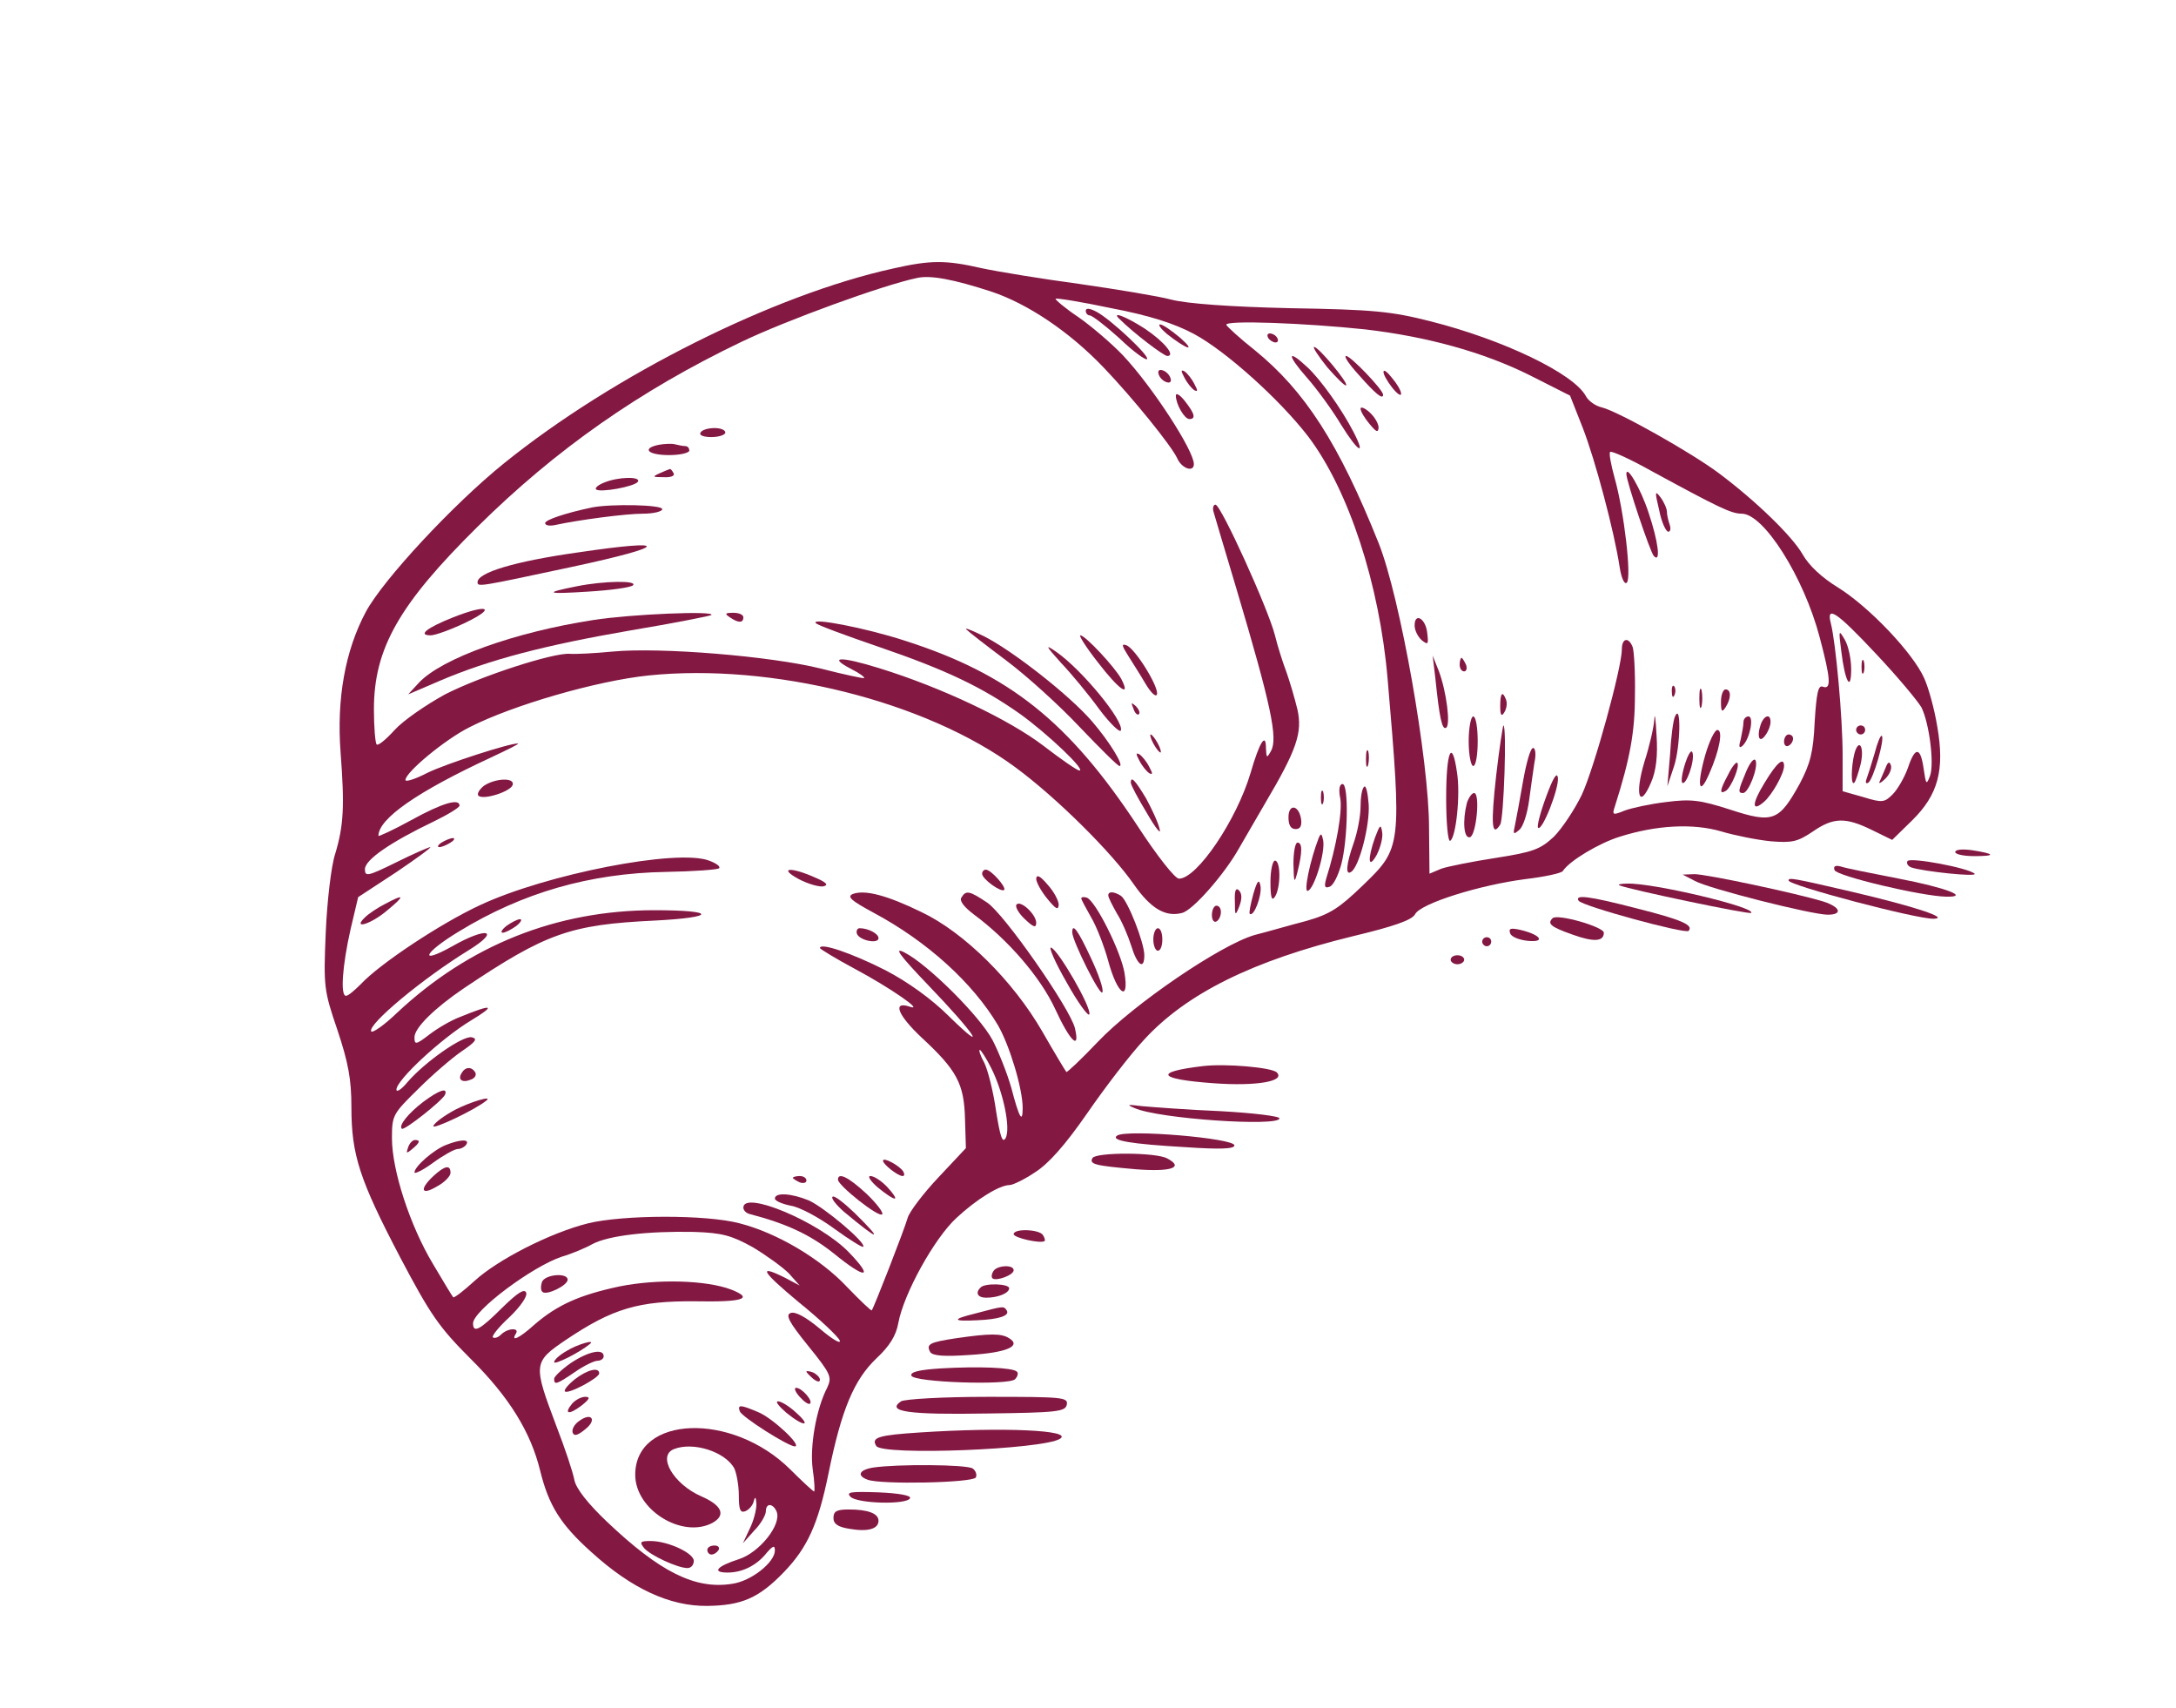 <svg version="1.0" xmlns="http://www.w3.org/2000/svg"
 width="483pt" height="379pt" viewBox="0 0 483 379"
 preserveAspectRatio="xMidYMid meet">

<g transform="translate(0,379) scale(0.1,-0.1)"
fill="#831843" stroke="none">
<path d="M1982 3194 c-264 -58 -620 -236 -863 -432 -113 -91 -269 -259 -307
-330 -46 -86 -65 -193 -56 -312 9 -119 7 -162 -12 -225 -9 -27 -18 -106 -21
-175 -5 -120 -4 -128 26 -216 24 -72 31 -109 31 -171 0 -106 18 -161 108 -333
67 -127 86 -155 156 -225 86 -85 134 -163 155 -249 19 -77 45 -119 113 -180
90 -82 175 -121 258 -120 76 1 114 17 170 75 52 54 76 106 99 219 29 143 57
208 106 255 30 28 44 51 49 79 12 65 80 188 129 233 45 42 96 73 118 73 7 0
32 12 56 28 30 19 66 59 116 131 40 58 96 131 126 163 94 103 242 176 463 230
92 22 132 36 139 49 12 24 144 65 245 78 42 5 80 13 83 18 15 23 81 62 126 76
82 26 163 30 225 12 30 -9 80 -19 110 -22 48 -4 60 -1 93 21 46 32 73 33 132
4 l45 -22 44 43 c58 57 73 112 56 209 -6 37 -19 85 -29 107 -25 56 -122 158
-191 201 -36 22 -65 49 -79 74 -23 40 -103 118 -186 180 -60 45 -223 137 -260
146 -14 3 -30 15 -35 25 -27 50 -183 125 -345 166 -87 22 -127 26 -310 29
-134 3 -230 10 -265 19 -30 8 -122 23 -205 35 -82 11 -180 27 -217 35 -79 18
-112 18 -196 -1z m218 -51 c81 -27 174 -89 251 -170 64 -67 149 -172 162 -200
10 -23 37 -32 37 -13 0 30 -92 172 -158 242 -24 25 -68 63 -98 84 -30 20 -52
39 -51 41 2 2 58 -7 124 -21 84 -16 140 -34 183 -57 71 -38 191 -146 254 -228
90 -119 158 -328 176 -537 32 -374 31 -376 -55 -459 -53 -51 -73 -64 -126 -79
-35 -9 -86 -24 -114 -31 -76 -22 -268 -153 -348 -237 -37 -39 -69 -69 -70 -67
-2 2 -26 42 -53 89 -65 113 -174 221 -269 266 -76 37 -125 50 -152 40 -14 -6
-3 -15 45 -41 120 -64 221 -156 277 -250 26 -45 55 -141 55 -184 0 -36 -8 -21
-25 44 -9 32 -28 80 -42 107 -29 54 -144 168 -195 194 -25 13 -13 -4 53 -73
102 -106 136 -157 46 -69 -39 39 -92 77 -142 103 -73 37 -145 62 -145 49 0 -2
36 -24 79 -47 75 -40 155 -95 120 -83 -39 13 -26 -19 26 -68 79 -73 95 -103
97 -181 l2 -65 -61 -65 c-34 -36 -64 -76 -68 -89 -8 -28 -76 -202 -80 -206 -1
-2 -26 22 -55 52 -59 63 -156 120 -238 141 -75 20 -260 19 -337 0 -84 -21
-201 -81 -252 -128 -24 -22 -45 -38 -47 -36 -2 2 -22 35 -45 74 -51 85 -91
208 -91 279 0 51 2 54 58 109 31 31 75 69 97 84 31 21 36 28 22 31 -20 4 -104
-55 -142 -99 -14 -17 -25 -24 -25 -17 0 21 99 113 165 153 58 35 49 38 -24 8
-19 -7 -50 -25 -68 -39 -30 -23 -33 -23 -33 -6 0 21 45 65 110 109 182 122
235 141 423 150 138 7 138 23 0 23 -217 0 -411 -77 -572 -228 -28 -27 -54 -45
-57 -41 -9 15 115 118 216 180 73 45 41 53 -36 9 -77 -43 -63 -14 15 33 141
86 290 129 459 132 61 1 115 5 118 8 4 4 -6 11 -22 17 -70 27 -362 -30 -509
-99 -88 -41 -222 -130 -264 -175 -14 -14 -28 -26 -33 -26 -13 0 -8 67 10 147
l17 72 84 55 c46 31 80 56 76 56 -3 0 -38 -15 -76 -34 -63 -31 -69 -32 -69
-15 0 21 57 60 153 106 31 15 57 31 57 35 0 17 -38 6 -107 -32 -40 -22 -73
-37 -73 -35 0 38 86 98 250 174 36 17 63 30 60 31 -18 1 -160 -45 -201 -65
-27 -14 -49 -21 -49 -16 0 17 88 90 142 117 96 49 282 103 398 115 273 28 615
-57 814 -204 91 -67 214 -189 263 -260 37 -53 70 -73 107 -63 24 6 94 86 126
143 9 16 35 60 58 100 71 120 83 157 72 208 -6 25 -17 62 -24 82 -8 21 -20 58
-26 83 -15 59 -120 290 -132 290 -5 0 -7 -8 -4 -17 3 -10 25 -85 50 -168 78
-262 93 -334 77 -362 -9 -16 -10 -16 -11 7 0 35 -14 14 -34 -55 -31 -105 -119
-235 -159 -235 -9 0 -49 51 -92 117 -153 232 -285 337 -516 411 -89 29 -211
52 -198 39 3 -4 65 -27 138 -52 152 -52 231 -90 316 -150 61 -44 146 -125 131
-125 -5 0 -41 25 -80 55 -76 58 -225 129 -364 172 -87 27 -116 26 -62 -2 18
-9 30 -18 28 -20 -1 -1 -45 8 -95 21 -112 28 -358 48 -463 38 -41 -4 -84 -6
-95 -5 -36 3 -197 -49 -277 -90 -42 -23 -93 -58 -112 -79 -19 -21 -37 -36 -40
-32 -3 3 -6 38 -6 78 0 135 56 233 230 405 174 172 360 302 585 410 100 48
314 126 390 142 30 7 82 -3 165 -30z m830 -84 c138 -16 264 -51 366 -102 l89
-45 28 -71 c28 -72 70 -230 82 -309 4 -26 11 -40 16 -35 11 11 -6 158 -27 232
-8 29 -13 55 -10 58 3 3 45 -16 93 -43 149 -81 176 -94 199 -94 49 0 138 -141
173 -274 25 -94 26 -117 7 -110 -10 4 -14 -13 -18 -78 -3 -68 -10 -93 -33
-137 -46 -83 -59 -89 -154 -58 -68 22 -88 24 -143 17 -34 -4 -76 -13 -92 -19
-27 -11 -28 -10 -21 11 33 104 44 163 44 245 1 50 -2 98 -5 107 -9 23 -24 20
-24 -5 0 -40 -61 -263 -89 -323 -16 -33 -44 -75 -62 -93 -30 -28 -46 -34 -129
-47 -52 -8 -107 -19 -121 -24 l-26 -11 -1 102 c0 149 -64 512 -112 632 -88
220 -163 337 -275 428 -33 26 -61 52 -63 56 -4 11 176 4 308 -10z m1135 -721
c48 -51 92 -104 100 -118 17 -34 29 -124 19 -152 -8 -21 -9 -19 -14 15 -7 50
-19 51 -35 3 -8 -22 -23 -48 -34 -59 -18 -18 -23 -19 -65 -6 l-46 13 0 81 c0
82 -15 247 -26 291 -11 42 12 27 101 -68z m-1965 -918 c27 -53 44 -135 32
-156 -7 -12 -12 4 -21 60 -6 43 -18 90 -26 107 -9 16 -13 29 -10 29 2 0 14
-18 25 -40z m-529 -398 c30 -18 66 -44 80 -58 l24 -27 -32 17 c-62 31 -53 15
30 -54 47 -38 87 -76 91 -85 3 -9 -17 3 -44 26 -31 26 -55 39 -65 35 -12 -4
-4 -20 39 -73 51 -63 53 -69 42 -93 -24 -46 -39 -130 -32 -181 4 -27 5 -49 3
-49 -2 0 -26 22 -53 49 -129 128 -344 120 -344 -12 0 -78 104 -142 171 -107
31 17 22 39 -24 59 -62 27 -99 90 -61 105 43 17 114 -6 134 -43 5 -11 10 -38
10 -60 0 -31 3 -39 14 -35 8 3 17 13 19 22 3 12 5 10 6 -6 0 -13 -6 -37 -15
-55 l-15 -32 25 28 c15 15 26 35 26 43 0 19 16 18 24 -1 11 -29 -38 -90 -83
-105 -50 -16 -62 -30 -26 -30 33 0 65 16 87 44 14 16 18 17 18 5 0 -26 -52
-68 -95 -74 -82 -13 -160 26 -278 138 -42 40 -68 73 -72 92 -3 17 -21 71 -40
120 -52 138 -52 142 22 192 103 69 160 86 286 85 107 -2 131 6 80 26 -55 21
-164 24 -248 7 -89 -19 -138 -41 -189 -85 -33 -30 -53 -39 -41 -20 9 14 -18
13 -33 -2 -6 -6 -14 -9 -18 -6 -3 3 14 24 37 45 24 23 40 46 37 54 -4 10 -19
0 -53 -33 -49 -49 -65 -58 -65 -35 0 28 131 126 197 148 21 6 52 19 68 28 36
19 123 29 225 27 63 -2 84 -8 131 -34z"/>
<path d="M2410 3100 c0 -5 4 -10 9 -10 5 0 35 -23 66 -51 30 -29 58 -49 61
-46 7 6 -80 88 -112 105 -15 8 -24 9 -24 2z"/>
<path d="M2486 3081 c30 -30 97 -81 105 -81 19 0 -6 31 -49 60 -43 28 -78 41
-56 21z"/>
<path d="M2590 3049 c43 -34 67 -42 30 -9 -19 16 -39 30 -45 30 -5 0 1 -9 15
-21z"/>
<path d="M2572 2959 c2 -7 10 -15 17 -17 8 -3 12 1 9 9 -2 7 -10 15 -17 17 -8
3 -12 -1 -9 -9z"/>
<path d="M2629 2952 c6 -12 16 -24 22 -28 8 -4 8 -1 0 14 -6 12 -16 24 -22 28
-8 4 -8 1 0 -14z"/>
<path d="M2610 2912 c0 -19 19 -52 30 -52 15 0 12 12 -10 40 -11 14 -20 19
-20 12z"/>
<path d="M1555 2830 c-4 -6 7 -10 24 -10 17 0 31 5 31 10 0 6 -11 10 -24 10
-14 0 -28 -4 -31 -10z"/>
<path d="M1463 2803 c-40 -8 -25 -23 22 -23 25 0 45 5 45 10 0 6 -4 10 -9 10
-5 0 -15 2 -23 4 -7 2 -23 1 -35 -1z"/>
<path d="M1465 2740 c-18 -8 -17 -9 8 -9 16 -1 26 3 22 9 -3 6 -7 10 -8 9 -1
0 -11 -4 -22 -9z"/>
<path d="M1341 2719 c-13 -5 -21 -12 -18 -15 8 -8 86 6 93 17 7 12 -44 11 -75
-2z"/>
<path d="M1315 2664 c-62 -13 -105 -28 -105 -35 0 -5 10 -7 23 -4 51 11 155
25 195 25 23 0 42 5 42 10 0 10 -113 12 -155 4z"/>
<path d="M1283 2564 c-142 -20 -223 -45 -223 -66 0 -11 4 -10 210 34 215 46
222 63 13 32z"/>
<path d="M1281 2489 c-76 -15 -69 -18 24 -12 50 3 94 9 100 14 11 11 -64 10
-124 -2z"/>
<path d="M1006 2420 c-58 -23 -80 -40 -50 -40 10 0 46 13 79 29 68 33 47 41
-29 11z"/>
<path d="M1317 2414 c-175 -27 -336 -85 -387 -139 l-24 -26 70 30 c110 47 233
79 424 112 96 16 176 32 179 34 10 10 -179 2 -262 -11z"/>
<path d="M1620 2420 c19 -13 30 -13 30 0 0 6 -10 10 -22 10 -19 0 -20 -2 -8
-10z"/>
<path d="M2145 2393 c6 -6 46 -37 90 -70 44 -33 117 -99 162 -147 45 -47 84
-86 88 -86 11 0 -23 55 -61 99 -50 58 -174 155 -238 188 -28 14 -46 21 -41 16z"/>
<path d="M2437 2320 c46 -60 74 -80 52 -37 -14 26 -80 97 -91 97 -4 0 13 -27
39 -60z"/>
<path d="M2355 2319 c23 -24 61 -70 85 -103 24 -32 46 -53 48 -47 7 21 -86
134 -143 174 -26 18 -25 15 10 -24z"/>
<path d="M2504 2335 c10 -16 28 -44 39 -63 12 -20 23 -30 25 -23 5 16 -49 103
-68 109 -11 4 -10 -1 4 -23z"/>
<path d="M2516 2217 c3 -10 9 -15 12 -12 3 3 0 11 -7 18 -10 9 -11 8 -5 -6z"/>
<path d="M2560 2140 c6 -11 13 -20 16 -20 2 0 0 9 -6 20 -6 11 -13 20 -16 20
-2 0 0 -9 6 -20z"/>
<path d="M3032 2105 c0 -16 2 -22 5 -12 2 9 2 23 0 30 -3 6 -5 -1 -5 -18z"/>
<path d="M2529 2102 c6 -12 16 -24 22 -28 8 -4 8 -1 0 14 -6 12 -16 24 -22 28
-8 4 -8 1 0 -14z"/>
<path d="M1074 2046 c-10 -8 -16 -18 -12 -22 11 -10 71 9 76 24 5 17 -39 15
-64 -2z"/>
<path d="M2510 2053 c0 -5 16 -35 36 -68 19 -33 32 -49 28 -35 -3 14 -17 44
-30 68 -24 40 -34 51 -34 35z"/>
<path d="M2975 2018 c5 -29 -9 -108 -31 -177 -5 -18 -4 -23 7 -19 8 2 19 24
26 49 15 56 17 179 3 179 -7 0 -9 -13 -5 -32z"/>
<path d="M3028 2044 c-5 -4 -8 -24 -8 -44 0 -21 -7 -57 -15 -80 -17 -48 -19
-74 -6 -65 18 11 42 104 39 150 -2 26 -6 43 -10 39z"/>
<path d="M2932 2020 c0 -14 2 -19 5 -12 2 6 2 18 0 25 -3 6 -5 1 -5 -13z"/>
<path d="M2860 1976 c0 -17 5 -26 16 -26 10 0 14 7 12 22 -5 32 -28 35 -28 4z"/>
<path d="M3052 1931 c-17 -48 -15 -72 4 -38 8 16 14 38 12 50 -3 19 -5 17 -16
-12z"/>
<path d="M2927 1930 c-19 -49 -34 -121 -24 -117 14 4 39 85 34 112 -3 15 -5
17 -10 5z"/>
<path d="M980 1920 c-8 -5 -10 -10 -5 -10 6 0 17 5 25 10 8 5 11 10 5 10 -5 0
-17 -5 -25 -10z"/>
<path d="M2871 1873 c1 -43 2 -45 9 -18 11 44 11 65 0 65 -5 0 -9 -21 -9 -47z"/>
<path d="M2820 1833 c0 -35 3 -44 10 -33 13 20 13 80 0 80 -5 0 -10 -21 -10
-47z"/>
<path d="M1773 1839 c21 -11 46 -18 55 -16 12 3 6 9 -20 20 -54 24 -81 21 -35
-4z"/>
<path d="M2180 1851 c0 -12 42 -42 49 -36 5 6 -29 45 -41 45 -4 0 -8 -4 -8 -9z"/>
<path d="M2300 1840 c0 -8 11 -28 25 -45 18 -22 24 -26 25 -13 0 9 -11 30 -25
45 -16 19 -24 23 -25 13z"/>
<path d="M2782 1806 c-6 -22 -10 -42 -8 -44 9 -8 27 40 24 61 -3 17 -7 14 -16
-17z"/>
<path d="M2741 1790 c0 -33 1 -34 10 -11 6 16 6 28 -1 35 -7 7 -10 -1 -9 -24z"/>
<path d="M2134 1798 c-5 -7 6 -21 27 -37 76 -56 148 -139 181 -210 33 -72 56
-94 44 -43 -10 43 -157 254 -195 279 -39 26 -47 28 -57 11z"/>
<path d="M2460 1803 c0 -5 9 -22 19 -40 11 -17 25 -50 32 -72 13 -43 29 -55
29 -21 0 28 -37 122 -52 132 -16 10 -28 10 -28 1z"/>
<path d="M855 1784 c-16 -8 -37 -22 -45 -30 -29 -28 14 -15 50 16 40 33 38 37
-5 14z"/>
<path d="M2400 1796 c0 -2 10 -21 22 -42 12 -20 29 -64 38 -97 20 -74 47 -93
36 -26 -8 47 -64 160 -84 167 -7 2 -12 1 -12 -2z"/>
<path d="M2256 1782 c-3 -5 6 -20 19 -32 19 -18 25 -20 25 -8 0 19 -36 52 -44
40z"/>
<path d="M2690 1759 c0 -11 5 -17 10 -14 6 3 10 13 10 21 0 8 -4 14 -10 14 -5
0 -10 -9 -10 -21z"/>
<path d="M1124 1735 c-10 -8 -14 -15 -8 -15 5 0 19 7 30 15 10 8 14 15 8 15
-5 0 -19 -7 -30 -15z"/>
<path d="M1902 1718 c5 -15 48 -24 48 -10 0 10 -23 22 -42 22 -5 0 -8 -6 -6
-12z"/>
<path d="M2380 1721 c0 -19 63 -145 67 -133 3 7 -9 41 -26 77 -28 60 -41 78
-41 56z"/>
<path d="M2560 1705 c0 -14 5 -25 10 -25 6 0 10 11 10 25 0 14 -4 25 -10 25
-5 0 -10 -11 -10 -25z"/>
<path d="M2368 1609 c25 -45 48 -76 50 -70 5 15 -69 143 -85 148 -6 2 9 -33
35 -78z"/>
<path d="M1025 1409 c-10 -15 1 -23 20 -15 9 3 13 10 10 16 -8 13 -22 13 -30
-1z"/>
<path d="M940 1345 c-33 -25 -56 -53 -48 -60 5 -5 92 64 96 76 6 16 -13 10
-48 -16z"/>
<path d="M1010 1327 c-24 -13 -46 -29 -48 -36 -3 -9 91 35 117 56 17 13 -34
-2 -69 -20z"/>
<path d="M906 1244 c-5 -14 -4 -15 9 -4 17 14 19 20 6 20 -5 0 -12 -7 -15 -16z"/>
<path d="M990 1249 c-28 -11 -70 -48 -70 -61 0 -4 19 5 42 22 22 16 47 30 54
30 7 0 16 5 19 10 8 12 -12 12 -45 -1z"/>
<path d="M1960 1214 c0 -8 32 -33 43 -34 5 0 5 4 2 10 -8 13 -45 33 -45 24z"/>
<path d="M962 1180 c-32 -30 -27 -44 8 -23 17 9 30 23 30 30 0 19 -13 16 -38
-7z"/>
<path d="M1760 1176 c0 -2 7 -6 15 -10 8 -3 15 -1 15 4 0 6 -7 10 -15 10 -8 0
-15 -2 -15 -4z"/>
<path d="M1860 1172 c0 -13 91 -85 98 -77 4 3 -12 24 -35 46 -40 37 -63 48
-63 31z"/>
<path d="M1948 1155 c17 -14 33 -25 38 -25 4 0 -3 11 -16 25 -13 14 -30 25
-38 25 -7 0 0 -11 16 -25z"/>
<path d="M1720 1130 c0 -5 16 -12 36 -16 19 -3 62 -26 96 -51 33 -24 62 -42
64 -40 8 8 -87 88 -121 103 -39 16 -75 18 -75 4z"/>
<path d="M1848 1134 c-4 -3 8 -18 25 -33 79 -66 90 -68 24 -3 -24 23 -46 40
-49 36z"/>
<path d="M1650 1110 c0 -6 6 -12 13 -14 84 -22 135 -46 188 -88 71 -58 90 -56
33 3 -65 67 -234 138 -234 99z"/>
<path d="M2815 3040 c3 -5 11 -10 16 -10 6 0 7 5 4 10 -3 6 -11 10 -16 10 -6
0 -7 -4 -4 -10z"/>
<path d="M2946 2975 c21 -24 40 -43 42 -40 5 5 -61 85 -71 85 -4 0 9 -20 29
-45z"/>
<path d="M2900 2953 c23 -26 58 -74 77 -106 38 -61 56 -71 27 -15 -26 50 -72
115 -102 143 -45 42 -46 28 -2 -22z"/>
<path d="M3016 2958 c37 -42 54 -56 54 -44 0 11 -72 86 -82 86 -6 0 7 -19 28
-42z"/>
<path d="M3071 2965 c-1 -5 8 -21 19 -35 11 -14 20 -20 20 -14 0 7 -9 22 -20
35 -10 13 -19 20 -19 14z"/>
<path d="M3020 2883 c0 -6 9 -21 20 -34 15 -18 19 -20 20 -8 0 9 -9 24 -20 34
-11 10 -20 13 -20 8z"/>
<path d="M3610 2738 c0 -16 53 -174 61 -182 16 -17 10 32 -12 97 -17 52 -49
107 -49 85z"/>
<path d="M3683 2657 c5 -26 15 -47 20 -47 5 0 6 7 3 16 -3 9 -6 21 -6 28 0 7
-6 21 -14 32 -13 17 -13 13 -3 -29z"/>
<path d="M3140 2402 c0 -11 7 -25 16 -33 14 -11 15 -9 12 16 -3 32 -28 47 -28
17z"/>
<path d="M3186 2285 c9 -88 15 -116 24 -110 10 6 1 79 -16 125 l-14 35 6 -50z"/>
<path d="M3240 2315 c0 -8 4 -15 10 -15 5 0 7 7 4 15 -4 8 -8 15 -10 15 -2 0
-4 -7 -4 -15z"/>
<path d="M3711 2254 c0 -11 3 -14 6 -6 3 7 2 16 -1 19 -3 4 -6 -2 -5 -13z"/>
<path d="M3772 2240 c0 -19 2 -27 5 -17 2 9 2 25 0 35 -3 9 -5 1 -5 -18z"/>
<path d="M3820 2233 c0 -22 2 -25 10 -13 13 20 13 40 0 40 -5 0 -10 -12 -10
-27z"/>
<path d="M3330 2223 c0 -21 3 -24 9 -14 5 8 7 20 4 28 -8 21 -13 15 -13 -14z"/>
<path d="M3672 2193 c-1 -17 -11 -60 -22 -94 -22 -73 -11 -107 15 -45 11 25
15 59 12 104 -2 37 -4 53 -5 35z"/>
<path d="M3718 2200 c-4 -8 -9 -46 -11 -85 l-6 -70 15 45 c14 43 16 142 2 110z"/>
<path d="M3260 2145 c0 -30 5 -55 10 -55 6 0 10 25 10 55 0 30 -4 55 -10 55
-5 0 -10 -25 -10 -55z"/>
<path d="M3870 2188 c0 -7 -3 -24 -6 -38 -5 -17 -4 -22 4 -15 16 15 26 65 13
65 -6 0 -11 -6 -11 -12z"/>
<path d="M3907 2178 c-4 -12 -4 -24 -1 -27 6 -7 24 20 24 37 0 21 -17 13 -23
-10z"/>
<path d="M3321 2069 c-12 -108 -10 -139 9 -109 8 13 15 220 7 220 -1 0 -9 -50
-16 -111z"/>
<path d="M3785 2114 c-19 -67 -14 -94 9 -41 23 52 31 97 18 97 -6 0 -18 -25
-27 -56z"/>
<path d="M3960 2144 c0 -8 5 -12 10 -9 6 3 10 10 10 16 0 5 -4 9 -10 9 -5 0
-10 -7 -10 -16z"/>
<path d="M3381 2058 c-7 -40 -15 -84 -18 -98 -5 -22 -4 -23 9 -12 9 7 18 36
22 65 4 28 9 67 12 85 4 18 2 32 -3 32 -6 0 -15 -33 -22 -72z"/>
<path d="M3741 2097 c-7 -21 -10 -41 -7 -44 8 -8 28 47 23 66 -2 9 -9 -1 -16
-22z"/>
<path d="M3210 2019 c0 -55 4 -98 9 -95 13 8 23 103 15 152 -11 77 -24 47 -24
-57z"/>
<path d="M3876 2078 c-18 -43 -19 -48 -7 -48 12 0 34 56 28 72 -3 7 -12 -3
-21 -24z"/>
<path d="M3836 2071 c-19 -35 -20 -45 -5 -36 12 8 32 56 25 62 -2 3 -12 -9
-20 -26z"/>
<path d="M3917 2053 c-29 -47 -29 -66 -2 -43 18 15 45 63 45 80 0 21 -16 8
-43 -37z"/>
<path d="M3432 2022 c-13 -35 -21 -66 -18 -69 9 -9 47 88 44 111 -2 14 -11 -1
-26 -42z"/>
<path d="M3256 2008 c-10 -40 -7 -80 7 -76 14 5 23 98 9 98 -5 0 -12 -10 -16
-22z"/>
<path d="M4087 2345 c8 -67 22 -93 22 -40 0 22 -6 51 -14 65 -14 24 -14 22 -8
-25z"/>
<path d="M4132 2310 c0 -14 2 -19 5 -12 2 6 2 18 0 25 -3 6 -5 1 -5 -13z"/>
<path d="M4120 2170 c0 -5 5 -10 10 -10 6 0 10 5 10 10 0 6 -4 10 -10 10 -5 0
-10 -4 -10 -10z"/>
<path d="M4161 2118 c-7 -24 -15 -49 -18 -57 -3 -8 -1 -11 4 -8 11 7 37 97 30
104 -3 2 -10 -16 -16 -39z"/>
<path d="M4116 2117 c-7 -29 -8 -72 0 -64 3 3 9 22 14 41 9 39 -4 60 -14 23z"/>
<path d="M4185 2085 c-5 -11 -10 -24 -13 -30 -3 -5 3 -3 13 7 9 9 15 22 12 30
-3 9 -7 7 -12 -7z"/>
<path d="M1203 945 c-3 -9 -3 -19 1 -22 8 -9 56 14 56 27 0 16 -50 12 -57 -5z"/>
<path d="M1258 792 c-16 -9 -28 -20 -28 -25 0 -7 56 21 79 40 15 12 -29 -1
-51 -15z"/>
<path d="M1267 765 c-20 -14 -37 -30 -37 -35 0 -14 5 -13 46 15 20 14 43 25
50 25 8 0 14 5 14 10 0 18 -34 11 -73 -15z"/>
<path d="M1276 729 c-15 -12 -25 -24 -22 -27 7 -7 76 30 76 40 0 15 -27 8 -54
-13z"/>
<path d="M1790 746 c0 -2 7 -9 15 -16 9 -7 15 -8 15 -2 0 5 -7 12 -15 16 -8 3
-15 4 -15 2z"/>
<path d="M1775 690 c10 -11 20 -18 23 -15 7 6 -18 35 -31 35 -5 0 -2 -9 8 -20z"/>
<path d="M1270 675 c-19 -23 -8 -26 20 -5 19 15 21 20 9 20 -9 0 -22 -7 -29
-15z"/>
<path d="M1745 655 c39 -32 58 -32 22 0 -15 14 -33 25 -40 25 -7 0 2 -11 18
-25z"/>
<path d="M1642 658 c5 -13 106 -77 122 -78 18 0 -49 63 -81 76 -40 17 -46 17
-41 2z"/>
<path d="M1285 636 c-10 -7 -16 -18 -14 -25 3 -9 11 -7 28 7 27 21 14 39 -14
18z"/>
<path d="M1430 354 c14 -16 74 -44 96 -44 8 0 14 7 14 16 0 17 -57 44 -96 44
-23 0 -25 -2 -14 -16z"/>
<path d="M1570 350 c0 -5 4 -10 9 -10 6 0 13 5 16 10 3 6 -1 10 -9 10 -9 0
-16 -4 -16 -10z"/>
<path d="M4340 1899 c0 -5 19 -9 42 -9 49 0 47 5 -4 13 -21 3 -38 2 -38 -4z"/>
<path d="M4234 1879 c-3 -5 1 -11 8 -14 26 -9 149 -22 141 -14 -14 13 -143 37
-149 28z"/>
<path d="M4072 1859 c4 -13 193 -58 248 -59 54 -1 -1 20 -105 40 -61 12 -118
23 -129 27 -12 3 -17 1 -14 -8z"/>
<path d="M3762 1835 c30 -17 260 -75 295 -75 34 0 28 17 -9 29 -58 18 -260 61
-287 61 l-26 -1 27 -14z"/>
<path d="M3970 1836 c0 -11 285 -86 322 -85 37 1 -41 27 -182 60 -129 30 -140
32 -140 25z"/>
<path d="M3595 1825 c25 -10 288 -65 292 -61 12 12 -218 67 -275 65 -15 0 -22
-2 -17 -4z"/>
<path d="M3504 1791 c8 -12 236 -74 244 -67 12 13 -16 25 -115 50 -108 28
-138 31 -129 17z"/>
<path d="M3446 1752 c-12 -12 -4 -19 44 -36 47 -17 70 -16 70 4 0 13 -104 43
-114 32z"/>
<path d="M3352 1719 c2 -8 20 -15 39 -17 40 -4 30 13 -15 24 -22 5 -28 4 -24
-7z"/>
<path d="M3290 1700 c0 -5 5 -10 10 -10 6 0 10 5 10 10 0 6 -4 10 -10 10 -5 0
-10 -4 -10 -10z"/>
<path d="M3220 1660 c0 -5 7 -10 15 -10 8 0 15 5 15 10 0 6 -7 10 -15 10 -8 0
-15 -4 -15 -10z"/>
<path d="M2670 1424 c-110 -13 -101 -29 23 -38 95 -7 161 4 141 24 -11 11
-113 20 -164 14z"/>
<path d="M2518 1331 c52 -24 322 -42 322 -23 0 5 -59 12 -131 16 -73 3 -150 9
-173 11 -33 4 -37 4 -18 -4z"/>
<path d="M2480 1270 c-17 -11 30 -19 153 -26 74 -5 107 -4 107 4 0 16 -237 36
-260 22z"/>
<path d="M2425 1220 c-8 -14 6 -17 97 -25 78 -6 107 4 69 24 -25 14 -158 14
-166 1z"/>
<path d="M2250 1051 c0 -8 61 -22 69 -15 1 1 0 7 -4 13 -8 13 -65 15 -65 2z"/>
<path d="M2205 969 c-4 -6 -5 -13 -2 -16 8 -7 47 7 47 18 0 13 -37 11 -45 -2z"/>
<path d="M2177 933 c-13 -12 -7 -23 12 -23 26 0 51 10 51 21 0 10 -53 12 -63
2z"/>
<path d="M2165 875 c-53 -13 -52 -18 5 -15 47 2 71 10 65 21 -7 11 -6 11 -70
-6z"/>
<path d="M2122 820 c-59 -9 -67 -13 -57 -31 6 -8 31 -10 88 -6 82 5 115 20 87
37 -17 11 -42 11 -118 0z"/>
<path d="M2087 753 c-47 -3 -67 -8 -64 -16 5 -15 216 -22 230 -8 6 6 8 14 4
17 -9 9 -85 12 -170 7z"/>
<path d="M2000 680 c-34 -23 17 -30 190 -27 157 2 175 4 178 20 3 16 -10 17
-175 17 -100 0 -185 -5 -193 -10z"/>
<path d="M2043 611 c-93 -6 -110 -11 -98 -30 13 -22 371 -8 408 16 30 19 -126
26 -310 14z"/>
<path d="M1938 533 c-31 -5 -37 -18 -12 -27 29 -11 232 -7 240 5 3 6 0 15 -7
20 -14 9 -168 10 -221 2z"/>
<path d="M1888 468 c15 -15 125 -18 132 -3 3 6 -24 11 -70 13 -61 2 -73 1 -62
-10z"/>
<path d="M1850 421 c0 -13 10 -20 36 -24 41 -7 64 0 64 18 0 16 -23 25 -66 25
-27 0 -34 -4 -34 -19z"/>
</g>
</svg>
